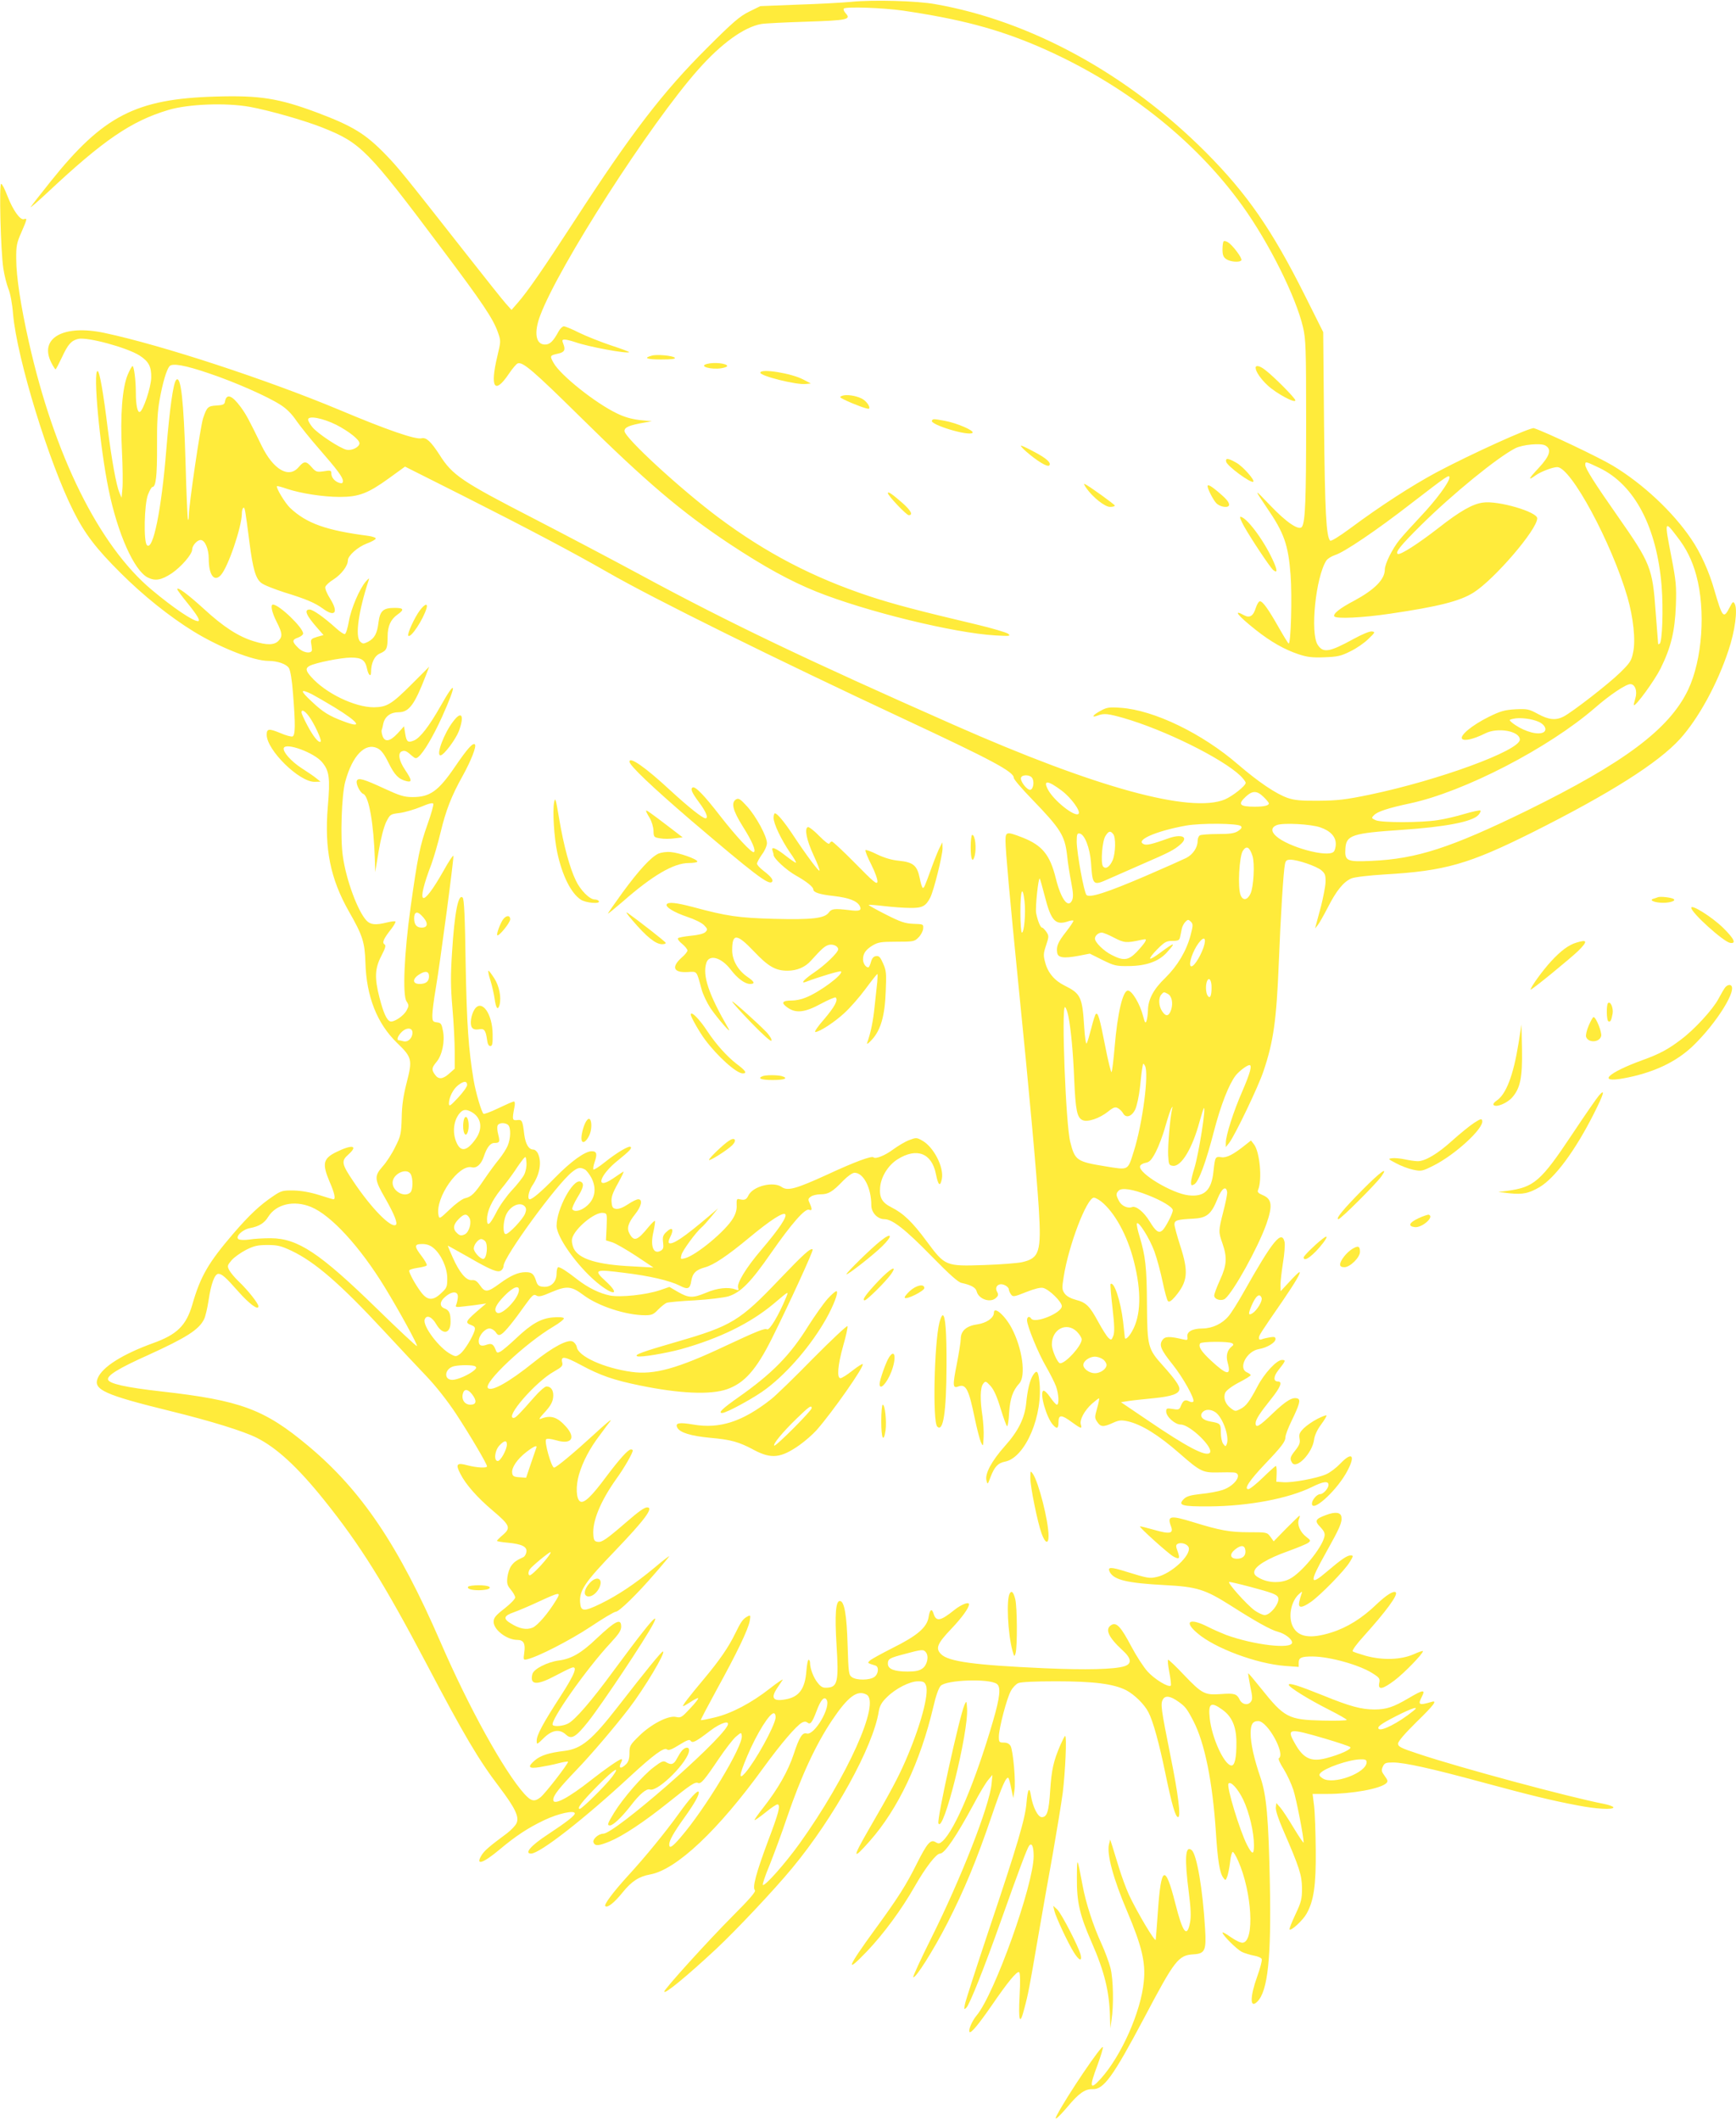 <?xml version="1.0" standalone="no"?>
<!DOCTYPE svg PUBLIC "-//W3C//DTD SVG 20010904//EN"
 "http://www.w3.org/TR/2001/REC-SVG-20010904/DTD/svg10.dtd">
<svg version="1.0" xmlns="http://www.w3.org/2000/svg"
 width="1048pt" height="1280pt" viewBox="0 0 1048 1280"
 preserveAspectRatio="xMidYMid meet">
<g transform="translate(0,1280) scale(0.1,-0.1)"
fill="#ffeb3b" stroke="none">
<path d="M5140 12789 c-52 -5 -197 -13 -322 -17 l-228 -9 -67 -33 c-57 -28
-98 -63 -254 -219 -268 -267 -456 -512 -801 -1044 -195 -300 -282 -425 -340
-492 l-40 -46 -34 38 c-19 21 -127 157 -241 302 -381 485 -406 516 -487 600
-120 123 -196 170 -411 251 -233 87 -346 105 -615 97 -480 -14 -677 -116 -994
-512 -62 -77 -116 -147 -121 -155 -5 -8 42 32 104 90 335 314 503 429 727 496
120 36 346 45 492 19 115 -21 327 -81 438 -125 233 -93 271 -131 723 -734 242
-322 309 -421 337 -503 18 -51 18 -53 -4 -145 -45 -188 -16 -232 69 -106 22
33 47 62 54 64 30 12 94 -43 380 -325 396 -391 611 -573 900 -765 209 -138
366 -224 522 -287 299 -120 833 -251 1083 -265 86 -5 93 -4 76 10 -10 8 -98
34 -195 57 -343 81 -498 122 -641 169 -341 113 -625 261 -913 476 -229 171
-567 482 -567 522 0 23 29 35 120 51 l45 8 -72 7 c-50 6 -94 18 -140 41 -129
62 -340 230 -381 304 -24 43 -23 45 26 56 39 8 47 22 33 58 -9 23 -8 27 8 27
10 0 38 -7 62 -15 78 -28 316 -72 327 -61 2 2 -48 21 -110 41 -62 21 -148 55
-191 76 -43 22 -85 39 -93 39 -8 0 -23 -14 -32 -31 -33 -61 -53 -79 -82 -79
-56 0 -68 72 -29 175 112 299 663 1157 954 1485 140 158 276 256 380 275 22 4
145 10 273 14 247 8 272 13 237 51 -10 11 -15 23 -11 28 13 13 237 5 356 -12
346 -51 569 -110 815 -215 511 -220 945 -559 1237 -966 160 -223 322 -549 364
-730 17 -72 19 -128 19 -570 0 -470 -5 -603 -25 -635 -17 -26 -94 26 -192 129
-99 104 -100 104 -21 -13 105 -153 130 -224 144 -406 10 -132 2 -423 -12 -415
-4 3 -31 47 -60 98 -63 111 -96 157 -113 157 -7 0 -18 -18 -25 -40 -15 -49
-37 -63 -71 -44 -71 39 -37 -3 70 -88 91 -72 173 -119 260 -148 52 -17 83 -21
155 -18 78 3 100 7 157 36 36 17 85 51 109 75 41 39 42 42 21 45 -13 2 -59
-17 -110 -45 -146 -80 -184 -87 -217 -36 -47 71 -12 410 52 509 7 11 31 26 52
33 54 16 251 149 462 313 218 168 229 175 229 155 0 -27 -81 -137 -174 -235
-50 -53 -108 -117 -128 -142 -42 -52 -88 -144 -88 -178 0 -60 -62 -122 -186
-189 -86 -45 -128 -79 -119 -94 11 -16 167 -9 336 16 293 43 423 76 505 128
125 79 384 380 384 448 0 39 -236 108 -327 95 -63 -8 -140 -52 -270 -154 -121
-94 -231 -165 -245 -156 -16 10 17 51 141 174 190 188 461 409 569 464 43 22
152 32 180 17 41 -22 29 -63 -39 -136 -63 -67 -68 -80 -19 -45 32 23 103 50
131 50 82 0 328 -456 424 -786 35 -122 50 -259 34 -332 -10 -51 -19 -64 -78
-122 -69 -68 -287 -237 -342 -266 -47 -24 -89 -20 -155 16 -55 30 -64 31 -136
28 -66 -4 -90 -11 -161 -46 -101 -50 -178 -114 -160 -133 14 -14 70 -1 138 33
75 39 210 15 210 -37 0 -66 -489 -245 -904 -332 -149 -31 -196 -36 -311 -37
-107 -1 -146 3 -187 17 -71 25 -177 97 -298 201 -217 188 -508 329 -709 343
-70 5 -84 3 -122 -18 -48 -26 -59 -44 -18 -29 38 15 63 12 158 -15 248 -72
592 -242 704 -348 17 -17 32 -36 32 -43 0 -18 -79 -80 -125 -100 -207 -86
-777 70 -1635 449 -885 391 -1355 615 -1898 909 -174 94 -461 245 -637 336
-439 226 -494 263 -572 387 -52 80 -80 106 -108 99 -36 -9 -208 50 -495 171
-440 184 -1075 392 -1419 465 -248 53 -397 -31 -321 -180 11 -22 23 -40 25
-40 3 0 20 33 39 73 36 78 56 101 98 111 55 13 294 -52 370 -100 56 -36 72
-67 71 -134 -2 -61 -49 -200 -69 -207 -14 -5 -24 43 -24 116 0 74 -11 161 -20
161 -4 0 -17 -24 -29 -52 -33 -79 -46 -246 -35 -458 5 -96 6 -200 3 -230 l-5
-55 -13 30 c-19 45 -47 199 -71 390 -26 213 -49 345 -61 345 -29 0 14 -462 67
-717 54 -264 153 -486 235 -529 46 -23 82 -17 146 25 57 39 123 115 123 143 0
24 30 58 51 58 26 0 49 -54 49 -112 0 -99 33 -144 73 -100 44 48 127 292 127
373 0 15 4 30 9 33 9 6 11 -8 37 -209 20 -157 37 -218 71 -244 14 -12 77 -37
139 -57 134 -41 186 -64 233 -98 73 -54 96 -24 45 58 -21 33 -33 63 -30 73 3
10 26 31 51 46 46 30 85 81 85 114 0 28 59 81 115 102 27 10 51 23 53 29 2 6
-18 13 -45 17 -254 33 -372 75 -471 168 -31 29 -88 124 -80 132 2 2 29 -5 60
-16 84 -28 220 -49 319 -49 115 0 170 21 296 112 l98 71 350 -176 c394 -199
664 -342 870 -460 281 -162 1014 -524 1795 -889 531 -248 660 -317 660 -354 0
-9 49 -66 108 -127 176 -182 200 -221 214 -342 4 -44 16 -117 25 -163 12 -63
13 -88 5 -107 -24 -52 -67 7 -98 131 -35 143 -82 201 -202 248 -96 37 -102 36
-102 -21 0 -57 25 -336 79 -878 64 -632 109 -1134 122 -1340 16 -263 4 -301
-102 -325 -30 -6 -131 -14 -226 -17 -235 -8 -237 -7 -348 142 -87 118 -141
170 -215 207 -55 28 -72 58 -67 119 5 64 48 134 105 170 116 73 207 38 232
-89 14 -70 26 -79 36 -28 13 71 -51 194 -120 231 -32 18 -36 18 -78 2 -24 -9
-67 -35 -96 -56 -48 -36 -106 -60 -119 -48 -10 11 -113 -27 -279 -104 -190
-87 -239 -100 -275 -75 -51 36 -174 5 -201 -51 -13 -27 -23 -30 -58 -22 -12 3
-14 -5 -13 -35 2 -27 -5 -53 -22 -81 -44 -76 -223 -224 -290 -241 -27 -7 -28
-6 -21 21 7 27 88 137 121 165 9 7 35 36 58 64 l42 51 -53 -45 c-153 -130
-223 -177 -244 -164 -4 3 -1 18 7 34 27 52 13 68 -26 29 -17 -17 -20 -29 -16
-60 4 -32 1 -41 -15 -50 -44 -24 -64 29 -43 116 7 33 11 62 9 64 -3 3 -19 -13
-37 -34 -69 -85 -89 -92 -116 -44 -19 33 -10 65 34 120 38 48 46 89 18 89 -10
0 -38 -14 -63 -31 -27 -18 -54 -29 -70 -27 -21 3 -25 9 -28 41 -3 29 6 55 39
114 23 42 38 73 32 70 -5 -3 -34 -22 -63 -42 -110 -74 -83 20 32 111 68 55 84
72 75 80 -9 10 -84 -35 -153 -90 -38 -31 -71 -51 -72 -46 -2 6 1 25 7 42 18
52 14 68 -17 68 -40 0 -125 -61 -221 -159 -83 -85 -137 -131 -153 -131 -16 0
-7 48 15 82 45 66 59 141 35 193 -6 14 -19 25 -28 25 -28 0 -47 32 -55 90 -10
85 -13 92 -43 88 -29 -3 -31 2 -17 75 5 24 4 37 -3 37 -6 0 -47 -18 -93 -40
-45 -22 -86 -37 -90 -34 -11 7 -46 124 -59 199 -32 190 -42 339 -49 707 -4
282 -9 390 -18 399 -26 26 -49 -89 -64 -329 -9 -138 -9 -207 2 -335 8 -89 14
-209 14 -265 l0 -104 -33 -29 c-39 -35 -65 -37 -86 -7 -22 30 -20 42 9 77 34
40 52 124 39 188 -8 42 -12 48 -36 51 -25 3 -28 7 -28 44 0 22 9 93 20 157 27
158 111 792 107 804 -2 6 -29 -35 -60 -91 -133 -235 -170 -213 -72 43 14 39
39 124 55 191 32 133 65 218 133 340 50 90 85 179 74 190 -12 12 -46 -26 -119
-133 -102 -150 -153 -186 -260 -185 -48 0 -76 9 -165 50 -127 59 -161 69 -169
48 -7 -18 20 -72 39 -79 34 -13 63 -180 70 -397 l2 -75 21 127 c13 77 31 145
45 175 24 47 25 48 82 55 31 4 89 21 128 37 49 21 72 26 75 18 2 -7 -13 -62
-35 -123 -46 -129 -60 -199 -102 -499 -39 -279 -50 -532 -25 -570 15 -23 15
-28 1 -54 -17 -34 -79 -75 -100 -67 -21 8 -41 53 -64 143 -31 119 -28 177 11
252 25 48 29 64 19 70 -16 10 -5 35 42 94 16 21 27 41 24 44 -4 3 -26 0 -51
-6 -68 -17 -100 -14 -124 12 -52 56 -122 243 -142 386 -17 110 -8 375 15 455
43 156 120 234 193 199 23 -11 41 -34 68 -89 36 -73 60 -98 108 -110 35 -8 33
6 -9 69 -37 55 -45 101 -19 111 18 7 29 2 61 -27 20 -17 25 -18 39 -6 31 25
90 125 143 242 91 203 86 234 -10 63 -68 -120 -123 -191 -159 -206 -38 -16
-46 -9 -54 42 l-7 43 -39 -43 c-45 -48 -76 -54 -90 -17 -5 14 -8 30 -6 37 3 7
7 25 10 40 10 43 44 68 91 68 64 0 97 44 165 220 l21 55 -104 -104 c-123 -123
-151 -140 -230 -141 -116 0 -292 85 -379 184 -33 37 -35 52 -9 66 36 19 191
50 250 50 65 0 86 -15 97 -68 8 -39 24 -52 24 -20 0 56 21 99 54 113 40 17 46
30 46 101 0 64 18 104 60 134 42 30 38 40 -18 40 -69 0 -88 -18 -97 -87 -8
-68 -24 -97 -64 -118 -27 -13 -31 -13 -47 2 -31 31 -10 182 51 368 6 17 3 16
-16 -5 -38 -43 -90 -165 -103 -241 -7 -40 -17 -74 -24 -77 -6 -2 -30 14 -54
36 -71 64 -138 112 -159 112 -36 0 -20 -36 49 -114 l35 -40 -39 -11 c-33 -10
-39 -15 -36 -36 2 -13 5 -31 5 -39 4 -29 -51 -24 -83 9 -38 37 -38 49 0 62 16
6 30 17 30 24 0 36 -145 175 -182 175 -17 0 -7 -47 22 -104 35 -69 37 -89 10
-116 -25 -25 -70 -26 -149 -1 -92 28 -184 88 -298 193 -99 90 -163 138 -163
121 0 -5 29 -44 65 -88 57 -71 77 -105 60 -105 -30 0 -149 80 -279 189 -318
266 -588 811 -742 1497 -49 218 -76 395 -76 499 -1 80 3 99 31 162 35 81 37
87 16 80 -22 -9 -66 52 -99 137 -16 42 -33 76 -39 76 -13 0 -3 -403 13 -510 6
-41 20 -96 30 -122 12 -27 24 -91 29 -156 24 -268 216 -894 365 -1189 68 -136
137 -226 285 -373 135 -135 296 -264 441 -353 158 -97 361 -177 450 -177 55 0
109 -19 124 -43 9 -14 19 -74 25 -156 15 -186 14 -250 -3 -257 -7 -3 -41 6
-75 21 -68 28 -81 26 -81 -11 0 -92 196 -285 289 -284 l36 1 -25 20 c-14 12
-54 39 -90 62 -63 41 -114 99 -107 121 13 35 184 -28 231 -85 44 -52 50 -96
35 -268 -21 -256 15 -435 127 -633 83 -145 96 -185 100 -310 6 -204 70 -367
191 -484 91 -88 94 -101 57 -244 -19 -75 -28 -134 -29 -208 -3 -96 -5 -109
-39 -176 -19 -40 -54 -94 -77 -119 -51 -58 -49 -78 17 -192 54 -95 77 -152 63
-160 -30 -19 -148 102 -254 260 -73 108 -77 126 -31 166 61 55 21 61 -76 13
-78 -39 -84 -70 -38 -179 30 -68 37 -105 23 -105 -5 0 -44 12 -88 26 -51 16
-106 26 -152 27 -66 1 -75 -1 -125 -35 -80 -54 -142 -112 -241 -227 -149 -174
-197 -256 -246 -427 -37 -126 -92 -181 -238 -233 -184 -67 -305 -143 -333
-211 -29 -69 41 -101 440 -199 237 -58 441 -121 520 -161 121 -61 247 -177
406 -375 219 -273 362 -502 619 -990 225 -428 314 -579 439 -743 96 -127 122
-181 104 -219 -7 -15 -33 -42 -58 -61 -108 -80 -138 -106 -154 -134 -37 -62
10 -47 107 34 100 84 174 133 273 180 84 40 184 62 184 40 0 -13 -50 -52 -162
-126 -103 -67 -145 -116 -102 -116 53 0 323 211 600 468 140 129 203 175 220
161 10 -8 28 -2 74 27 47 29 63 35 69 25 11 -17 33 -5 119 61 66 50 123 66
103 29 -59 -109 -681 -651 -749 -651 -29 0 -67 -34 -59 -53 9 -23 31 -21 97 6
80 33 207 117 353 234 140 112 162 127 182 119 17 -6 38 18 124 146 40 59 87
120 104 134 32 27 32 27 35 5 9 -60 -220 -441 -371 -615 -49 -57 -67 -68 -67
-41 0 24 27 72 90 160 63 88 93 141 88 157 -5 15 -53 -37 -121 -132 -79 -110
-202 -261 -307 -375 -89 -98 -145 -173 -136 -182 13 -13 56 22 105 83 54 67
99 96 166 108 159 29 412 268 685 646 105 144 197 252 232 271 13 7 23 7 32 0
18 -15 29 0 56 71 24 65 46 90 60 67 28 -44 -74 -218 -120 -204 -26 8 -45 -22
-79 -126 -34 -102 -94 -208 -185 -324 -30 -38 -53 -71 -51 -73 2 -2 32 19 67
47 34 28 67 50 73 48 18 -6 5 -54 -60 -225 -70 -188 -94 -277 -78 -293 8 -8
-32 -54 -134 -156 -148 -149 -413 -441 -413 -456 0 -20 138 94 312 256 121
113 351 357 460 489 253 305 490 734 523 947 6 33 17 54 49 85 52 52 138 96
188 96 32 0 40 -4 48 -25 20 -52 -35 -252 -126 -460 -44 -100 -88 -183 -222
-414 -98 -170 -96 -184 8 -66 172 194 306 479 384 809 15 67 33 117 45 129 36
36 293 45 339 11 25 -18 19 -79 -23 -223 -105 -361 -230 -658 -305 -726 -18
-16 -24 -17 -42 -6 -30 19 -51 -6 -113 -129 -64 -129 -112 -205 -255 -401
-166 -228 -182 -271 -46 -129 101 106 209 253 287 390 66 116 131 200 154 200
28 0 98 104 204 300 33 63 73 129 87 145 l25 30 -5 -54 c-13 -134 -184 -570
-363 -929 -64 -128 -113 -235 -110 -238 12 -12 121 160 206 326 103 202 176
378 267 645 63 185 89 243 102 231 3 -4 11 -32 17 -64 l12 -57 7 45 c9 54 -8
240 -23 269 -8 14 -21 21 -41 21 -28 0 -30 3 -30 36 0 50 48 232 72 275 11 21
31 42 45 48 15 7 100 11 227 11 228 0 348 -15 425 -54 49 -26 110 -85 134
-133 28 -53 65 -189 101 -363 40 -194 62 -270 78 -270 18 0 1 139 -47 375 -56
281 -60 308 -45 335 14 26 45 22 94 -13 41 -29 51 -41 91 -118 68 -132 115
-366 135 -667 11 -175 23 -249 45 -278 13 -18 14 -18 24 8 5 14 13 54 17 87 3
34 11 61 16 61 5 0 20 -25 33 -55 83 -187 100 -483 28 -493 -12 -2 -42 12 -72
33 -28 20 -51 33 -51 28 0 -15 85 -100 116 -116 18 -9 51 -19 74 -23 23 -4 44
-13 47 -21 3 -8 -9 -54 -27 -104 -45 -125 -45 -198 0 -153 64 63 85 265 76
714 -8 396 -20 532 -57 640 -39 114 -59 205 -59 266 0 54 12 74 46 74 56 0
166 -199 124 -225 -5 -3 8 -32 29 -64 20 -32 47 -90 59 -127 19 -59 62 -283
62 -317 0 -7 -26 32 -59 86 -32 54 -69 110 -82 125 l-24 27 -3 -27 c-2 -17 16
-71 44 -135 100 -230 113 -273 114 -352 0 -65 -4 -83 -40 -159 -22 -47 -38
-87 -35 -90 10 -10 80 55 102 94 44 77 58 171 56 384 -1 107 -5 228 -10 268
l-9 72 87 0 c150 0 322 31 358 65 11 11 9 18 -10 44 -19 26 -21 34 -11 56 10
22 18 25 62 25 68 0 235 -37 540 -120 285 -77 414 -109 573 -139 113 -22 217
-28 217 -12 0 5 -26 15 -57 21 -204 39 -873 219 -1120 302 -106 35 -123 43
-123 62 0 13 39 59 110 129 107 104 129 134 93 123 -79 -23 -85 -19 -58 34 21
42 5 39 -80 -11 -93 -55 -136 -69 -207 -69 -79 0 -147 18 -309 84 -152 61
-209 79 -209 65 0 -14 121 -89 242 -150 59 -30 107 -57 108 -62 0 -4 -66 -6
-147 -4 -205 5 -229 17 -371 195 -41 51 -75 92 -77 90 -1 -2 5 -37 13 -80 14
-64 14 -79 2 -93 -18 -22 -52 -15 -66 14 -18 36 -32 40 -114 34 -97 -7 -113 1
-223 116 -47 50 -90 91 -95 91 -4 0 -1 -34 7 -75 8 -41 12 -77 9 -81 -14 -13
-99 39 -141 86 -24 27 -67 93 -96 148 -63 119 -89 149 -120 133 -43 -24 -22
-73 66 -154 54 -49 57 -81 11 -96 -60 -19 -230 -23 -485 -12 -422 19 -577 40
-622 85 -35 35 -23 64 63 154 63 66 106 126 106 147 0 17 -45 0 -87 -33 -87
-70 -112 -74 -128 -21 -10 31 -22 22 -29 -23 -10 -63 -69 -113 -218 -187 -67
-34 -129 -68 -137 -76 -15 -15 -17 -14 34 -30 23 -7 18 -52 -7 -69 -28 -20
-107 -21 -135 -1 -19 13 -21 26 -26 192 -5 184 -20 268 -47 268 -25 0 -31 -82
-20 -265 14 -217 6 -253 -51 -258 -30 -3 -41 2 -62 28 -25 30 -47 86 -47 123
0 9 -4 17 -9 17 -4 0 -10 -30 -13 -68 -8 -107 -44 -157 -126 -171 -76 -14 -91
8 -49 70 13 19 27 40 32 48 5 8 -30 -15 -77 -52 -112 -88 -234 -152 -333 -175
-44 -11 -82 -18 -84 -16 -2 2 42 85 97 186 120 218 188 359 198 412 6 36 5 37
-13 28 -28 -15 -40 -32 -74 -102 -40 -83 -96 -164 -188 -274 -94 -112 -135
-166 -127 -166 4 0 24 12 46 26 22 15 43 25 45 22 3 -2 -19 -31 -49 -62 -50
-54 -56 -58 -86 -51 -45 10 -149 -43 -222 -115 -54 -53 -58 -59 -58 -103 0
-34 -6 -53 -20 -67 -32 -32 -49 -26 -30 11 6 11 7 19 1 19 -12 0 -100 -61
-181 -125 -138 -109 -230 -158 -230 -120 0 26 35 70 140 180 86 89 231 259
316 370 94 122 227 345 206 345 -9 0 -96 -107 -271 -332 -157 -202 -220 -255
-323 -268 -93 -11 -143 -27 -178 -56 -48 -41 -40 -53 28 -42 31 5 82 15 112
23 30 8 56 12 59 10 6 -7 -137 -192 -166 -215 -37 -29 -56 -25 -98 21 -121
135 -333 517 -505 914 -254 586 -478 918 -799 1186 -265 222 -409 275 -887
329 -214 24 -317 47 -322 72 -5 25 65 68 241 147 233 106 308 154 339 217 8
16 20 67 27 113 15 102 37 161 60 161 21 -1 43 -20 118 -105 66 -75 123 -118
123 -91 0 17 -63 97 -120 151 -23 22 -48 52 -56 67 -13 25 -12 29 15 61 16 18
56 46 87 62 48 24 70 29 129 29 60 0 81 -5 145 -35 141 -67 295 -200 558 -484
92 -99 208 -223 258 -275 56 -59 124 -145 177 -225 86 -131 187 -303 187 -317
0 -12 -60 -9 -118 6 -65 18 -73 7 -43 -51 32 -64 103 -144 194 -221 105 -89
113 -105 63 -148 -20 -17 -36 -33 -36 -36 0 -3 29 -8 63 -11 87 -8 119 -24
115 -55 -2 -14 -10 -28 -18 -32 -43 -20 -56 -29 -73 -52 -11 -14 -21 -46 -24
-70 -4 -37 -1 -49 21 -75 14 -17 26 -38 26 -47 0 -9 -29 -39 -65 -67 -54 -42
-65 -56 -65 -80 0 -48 80 -109 143 -109 38 0 50 -23 42 -76 -6 -45 -6 -46 17
-41 64 14 258 114 381 195 76 51 145 92 154 92 20 0 128 105 234 228 49 56 89
105 89 107 0 3 -41 -28 -90 -70 -117 -97 -221 -166 -323 -216 -103 -50 -121
-49 -125 8 -5 72 29 122 214 314 177 185 232 259 191 259 -17 0 -51 -24 -127
-90 -118 -102 -147 -122 -171 -118 -20 2 -25 10 -27 42 -7 82 43 203 138 337
48 66 100 157 100 173 0 3 -5 6 -11 6 -17 0 -69 -58 -148 -163 -91 -123 -136
-165 -159 -151 -24 15 -27 92 -7 161 23 79 65 159 126 239 28 38 56 76 63 84
15 21 -26 -13 -105 -86 -111 -102 -221 -194 -234 -194 -16 0 -61 158 -48 171
6 6 28 3 61 -6 90 -27 120 12 61 80 -54 61 -93 74 -154 50 -14 -6 -9 4 16 31
45 48 59 74 59 111 0 33 -16 53 -41 53 -10 0 -44 -30 -76 -67 -86 -98 -110
-123 -122 -123 -57 0 132 218 243 280 48 27 55 35 50 55 -10 41 15 37 112 -15
118 -64 200 -92 357 -124 243 -50 426 -57 525 -23 106 37 177 117 272 307 107
215 252 531 246 537 -11 12 -56 -29 -202 -182 -237 -249 -288 -280 -617 -375
-211 -61 -263 -80 -239 -88 22 -7 170 18 263 43 232 65 418 156 559 274 96 81
92 79 74 35 -44 -106 -99 -198 -114 -189 -13 8 -64 -13 -250 -100 -292 -138
-432 -176 -567 -157 -167 23 -323 94 -331 150 -2 12 -13 27 -24 33 -29 16
-122 -33 -236 -125 -148 -119 -253 -178 -276 -156 -31 30 225 271 394 371 39
23 67 46 64 51 -4 6 -30 8 -65 5 -74 -6 -131 -39 -224 -127 -39 -37 -81 -72
-93 -79 -20 -10 -23 -9 -31 13 -13 32 -24 38 -53 28 -32 -12 -48 -5 -48 22 0
33 37 76 65 76 12 0 29 -10 38 -23 12 -18 19 -20 34 -11 21 12 76 80 145 178
42 58 50 65 66 55 14 -9 33 -5 92 21 92 39 120 36 192 -18 89 -67 257 -122
373 -122 39 0 51 5 78 34 18 18 41 37 52 41 11 4 88 11 170 15 84 5 173 16
202 24 75 24 134 83 258 262 124 178 205 270 229 261 19 -8 20 3 4 39 -11 23
-10 28 7 40 10 8 37 14 59 14 47 0 72 15 137 83 28 28 55 47 68 47 54 0 101
-92 101 -196 0 -44 37 -84 79 -84 48 0 127 -62 286 -225 107 -109 159 -156
180 -160 59 -13 85 -28 91 -51 12 -48 85 -72 118 -38 13 12 14 20 5 36 -17 31
11 56 46 40 14 -6 25 -18 25 -25 0 -7 6 -21 13 -31 12 -16 17 -16 92 14 50 20
87 29 102 25 37 -9 113 -84 113 -110 0 -42 -164 -108 -185 -75 -11 17 -25 11
-25 -10 0 -34 68 -200 115 -280 24 -42 51 -95 60 -119 17 -49 20 -111 5 -111
-5 0 -23 20 -40 45 -17 25 -36 43 -42 39 -23 -14 19 -162 59 -206 24 -27 33
-22 33 17 0 46 18 46 80 0 55 -40 64 -43 55 -15 -9 28 21 84 67 126 22 19 41
34 43 32 2 -2 -3 -29 -12 -60 -15 -53 -15 -59 1 -82 20 -31 37 -32 94 -6 37
17 51 18 89 10 84 -19 186 -82 316 -196 122 -107 139 -115 227 -113 41 1 85 1
96 0 61 -3 13 -80 -66 -106 -27 -9 -86 -20 -131 -24 -62 -7 -86 -14 -102 -30
-39 -39 -13 -46 156 -45 236 2 474 47 617 117 68 34 100 38 100 13 0 -21 -31
-56 -50 -56 -20 0 -50 -35 -50 -57 0 -55 136 65 203 178 63 108 45 144 -32 63
-24 -25 -62 -54 -85 -64 -54 -24 -204 -52 -258 -48 l-43 3 2 48 c1 26 -1 47
-5 47 -3 0 -38 -31 -78 -70 -39 -38 -79 -70 -88 -70 -28 0 7 53 98 149 103
108 126 138 126 165 0 12 16 55 36 96 49 101 57 130 38 137 -30 11 -68 -11
-148 -87 -84 -81 -106 -94 -106 -62 0 22 25 61 94 147 56 70 70 105 41 105
-29 0 -28 30 2 68 45 57 47 62 22 62 -32 0 -107 -81 -148 -160 -48 -91 -68
-118 -103 -136 -29 -15 -32 -15 -57 4 -34 25 -48 64 -34 95 7 14 40 39 82 61
39 20 71 40 71 44 0 4 -10 12 -22 17 -56 25 -2 129 73 141 48 8 99 39 99 60 0
13 -7 15 -32 11 -18 -3 -41 -8 -50 -12 -12 -5 -18 -2 -18 8 0 15 6 25 142 222
77 113 114 175 102 175 -4 0 -31 -26 -60 -58 l-53 -57 -1 38 c0 20 7 81 15
133 9 53 13 110 10 125 -17 77 -71 11 -245 -298 -34 -61 -76 -128 -93 -148
-38 -46 -97 -74 -157 -75 -61 0 -96 -19 -92 -49 3 -21 1 -23 -25 -17 -84 20
-110 19 -126 -4 -21 -31 -9 -59 64 -150 61 -77 133 -205 123 -221 -3 -5 -14
-5 -25 1 -24 13 -37 6 -50 -27 -9 -23 -13 -25 -49 -19 -36 6 -40 4 -40 -15 0
-31 53 -79 88 -79 56 0 203 -143 175 -171 -24 -24 -137 35 -372 195 l-164 111
44 7 c24 4 93 11 153 17 111 11 156 27 156 57 0 20 -30 62 -98 138 -93 103
-96 116 -98 371 -1 224 -9 293 -45 412 -11 35 -18 70 -16 76 7 22 77 -88 106
-168 16 -44 38 -127 50 -185 12 -57 26 -109 32 -115 7 -7 20 1 41 25 78 92 85
149 33 309 -19 59 -35 118 -35 129 0 25 15 30 113 35 82 4 109 26 147 120 25
63 52 82 58 41 2 -11 -9 -64 -23 -118 -30 -118 -30 -122 -5 -193 29 -84 26
-131 -15 -220 -19 -42 -35 -84 -35 -94 0 -24 44 -36 66 -19 51 43 197 306 248
448 40 113 35 154 -21 177 -28 12 -34 19 -28 32 26 62 10 232 -26 276 l-17 22
-29 -23 c-77 -62 -118 -83 -150 -78 -37 5 -38 3 -48 -90 -12 -110 -55 -151
-150 -140 -99 11 -301 132 -293 175 2 9 17 18 33 21 24 4 36 16 62 65 17 33
44 103 58 155 15 52 31 102 37 110 7 12 8 11 4 -5 -12 -47 -27 -225 -24 -280
3 -56 5 -60 29 -63 50 -6 117 105 160 265 12 43 24 80 26 83 16 16 -30 -275
-57 -363 -11 -34 -20 -72 -20 -85 0 -19 3 -21 19 -12 27 14 71 133 120 323 41
157 90 282 131 335 21 26 68 62 83 62 17 0 4 -48 -43 -157 -54 -123 -100 -268
-100 -312 l0 -26 20 25 c35 45 178 343 208 435 60 178 78 306 92 655 11 283
28 550 37 593 4 22 11 27 33 27 44 0 157 -39 187 -64 23 -20 26 -30 25 -72 -1
-27 -14 -92 -27 -144 -14 -52 -28 -104 -31 -115 l-5 -20 16 20 c9 11 36 59 61
107 51 101 95 155 142 175 19 8 103 18 200 24 366 21 508 62 893 254 470 236
759 419 891 564 111 123 225 330 293 536 39 116 56 246 37 280 -9 16 -12 14
-31 -23 -36 -70 -43 -61 -91 103 -32 114 -84 229 -141 312 -111 164 -292 333
-473 442 -83 50 -409 205 -476 226 -21 7 -382 -157 -587 -266 -149 -80 -341
-204 -521 -338 -69 -51 -117 -80 -122 -75 -24 24 -32 178 -37 704 l-5 555
-110 220 c-199 398 -349 614 -596 863 -472 474 -1059 796 -1637 897 -109 20
-374 27 -505 14z m-3875 -2244 c154 -52 347 -137 427 -188 38 -24 70 -56 98
-98 24 -34 84 -109 134 -166 114 -131 145 -173 146 -196 0 -14 -5 -17 -22 -12
-28 9 -48 33 -48 58 0 17 -5 19 -45 12 -42 -6 -48 -4 -73 24 -33 39 -47 39
-79 1 -59 -70 -153 -16 -224 130 -76 156 -93 188 -126 233 -53 72 -86 83 -95
32 -2 -16 -12 -21 -50 -23 -53 -3 -59 -9 -82 -77 -16 -49 -86 -524 -86 -587 0
-17 -2 -29 -5 -26 -3 2 -10 160 -15 349 -11 371 -28 524 -56 496 -18 -17 -40
-176 -60 -421 -29 -363 -80 -614 -117 -577 -21 21 -16 247 6 304 10 26 22 47
27 47 21 0 29 67 28 245 -1 143 3 213 16 284 18 100 41 178 59 200 17 20 93 7
242 -44z m764 -309 c76 -39 141 -90 141 -112 0 -23 -46 -46 -78 -39 -39 8
-174 97 -206 136 -14 17 -26 38 -26 46 0 26 88 9 169 -31z m7627 -261 c212
-102 346 -357 375 -713 11 -140 4 -338 -12 -348 -5 -3 -9 -4 -9 -2 0 2 -7 89
-15 193 -19 267 -30 294 -230 580 -138 197 -195 287 -195 309 0 22 2 21 86
-19z m467 -413 c58 -74 92 -144 117 -234 58 -213 37 -510 -49 -692 -114 -238
-384 -440 -976 -731 -457 -223 -662 -290 -935 -302 -150 -7 -163 -1 -158 75 5
80 40 92 338 112 266 18 428 49 465 90 10 11 15 23 12 27 -4 3 -46 -6 -94 -20
-49 -15 -122 -32 -163 -38 -101 -16 -337 -16 -374 -1 -27 12 -28 14 -12 30 19
22 86 44 218 72 327 70 837 334 1118 578 87 76 185 142 212 142 29 0 44 -43
30 -87 -6 -20 -10 -38 -9 -40 10 -10 125 148 162 222 63 128 86 224 92 380 4
116 1 147 -26 288 -44 225 -43 228 32 129z m-8240 -953 c23 -12 85 -48 138
-80 148 -91 172 -129 54 -84 -87 32 -127 57 -192 119 -73 67 -73 81 0 45z
m-19 -132 c31 -40 80 -146 72 -154 -11 -11 -44 29 -80 97 -20 37 -36 73 -36
79 0 21 19 11 44 -22z m7426 -35 c44 -21 53 -58 17 -67 -43 -11 -126 19 -181
64 -17 15 -17 16 10 22 40 9 113 0 154 -19z m-3061 -336 c17 -20 10 -70 -9
-74 -20 -3 -64 54 -56 74 7 18 50 18 65 0z m179 -78 c58 -43 118 -126 103
-141 -22 -22 -151 81 -185 147 -30 58 -1 56 82 -6z m1220 -39 c18 -17 32 -35
32 -39 0 -13 -29 -20 -85 -20 -92 0 -105 14 -54 61 40 37 67 37 107 -2z m-137
-176 c8 -8 4 -16 -17 -30 -22 -14 -48 -18 -124 -18 -52 0 -101 -4 -107 -8 -7
-5 -13 -19 -13 -33 0 -40 -28 -82 -68 -103 -20 -10 -132 -60 -248 -110 -231
-99 -336 -133 -355 -114 -15 15 -58 251 -59 321 0 46 3 53 18 50 30 -5 61 -86
68 -173 10 -143 11 -144 111 -99 32 14 125 55 207 91 155 67 186 83 224 117
50 45 4 64 -80 33 -86 -31 -124 -41 -141 -34 -60 23 70 80 253 113 91 16 314
14 331 -3z m480 -8 c61 -21 93 -56 93 -100 0 -19 -6 -41 -13 -47 -36 -37 -277
29 -348 95 -31 28 -29 53 5 66 38 15 207 6 263 -14z m-1251 -40 c17 -20 15
-114 -3 -158 -18 -41 -44 -58 -59 -36 -14 22 -4 154 16 183 19 30 29 32 46 11z
m841 -132 c15 -45 7 -188 -12 -228 -19 -40 -46 -44 -60 -8 -18 46 -8 233 14
267 22 33 40 24 58 -31z m-1255 -239 c39 -155 66 -183 145 -155 16 5 29 6 29
2 0 -5 -20 -35 -45 -67 -48 -61 -59 -87 -53 -125 4 -31 39 -36 130 -19 l67 13
76 -38 c71 -35 83 -38 159 -37 106 1 181 28 230 82 59 65 48 64 -42 -3 -29
-22 -55 -37 -59 -34 -3 4 16 29 44 57 44 44 55 50 91 50 35 0 42 4 46 23 3 12
7 34 10 49 3 15 13 34 22 43 15 15 18 15 33 1 14 -15 14 -22 -2 -83 -25 -94
-78 -183 -152 -256 -72 -69 -104 -130 -105 -197 -1 -25 -5 -54 -9 -64 -6 -16
-10 -10 -20 29 -19 74 -67 155 -92 155 -31 0 -63 -137 -80 -340 -7 -80 -15
-148 -19 -152 -3 -4 -21 68 -39 161 -32 164 -43 202 -56 189 -4 -3 -16 -41
-27 -85 -11 -43 -23 -84 -28 -92 -4 -8 -11 35 -15 100 -11 180 -21 201 -118
249 -61 30 -102 78 -118 142 -11 40 -10 54 6 101 17 52 18 57 2 81 -10 14 -21
26 -26 26 -10 0 -27 41 -36 88 -6 31 13 217 22 208 2 -2 15 -48 29 -102z
m-121 -35 c8 -69 -2 -189 -16 -189 -5 0 -9 56 -9 125 0 132 13 166 25 64z
m-3641 -85 c42 -41 43 -74 2 -74 -31 0 -46 18 -46 57 0 37 18 44 44 17z m4182
-135 c60 -31 73 -33 163 -13 31 6 33 6 23 -13 -6 -10 -29 -38 -51 -61 -49 -50
-79 -54 -150 -17 -48 24 -101 76 -101 99 0 17 21 36 41 36 9 0 43 -14 75 -31z
m539 -60 c-23 -64 -64 -124 -77 -111 -14 14 14 94 48 139 34 45 49 31 29 -28z
m-4675 -173 c0 -31 -19 -46 -57 -46 -44 0 -45 31 -1 58 36 23 58 19 58 -12z
m4724 -69 c0 -51 -10 -69 -24 -47 -11 17 -13 61 -4 85 12 31 29 8 28 -38z
m-264 -37 c24 -13 33 -55 20 -96 -14 -41 -32 -43 -55 -8 -20 31 -23 78 -5 99
15 18 16 18 40 5z m-601 -132 c16 -80 29 -216 36 -388 8 -183 17 -227 50 -242
31 -14 102 10 155 52 32 26 43 29 59 20 11 -6 25 -20 31 -31 17 -31 52 -20 73
23 10 21 23 81 29 135 5 54 12 109 15 123 4 23 5 23 15 6 25 -45 -14 -347 -67
-515 -38 -120 -29 -115 -172 -92 -173 28 -184 36 -212 147 -27 103 -54 814
-32 814 5 0 14 -24 20 -52z m-3959 -102 c0 -33 -27 -59 -54 -52 -12 3 -24 6
-28 6 -15 0 -8 24 14 47 30 32 68 31 68 -1z m330 -316 c0 -10 -25 -45 -55 -77
-47 -50 -54 -55 -55 -35 0 36 25 87 55 110 34 27 55 28 55 2z m23 -161 c63
-33 75 -102 27 -167 -52 -73 -90 -78 -115 -17 -26 60 -16 135 22 177 19 21 36
22 66 7z m225 -81 c17 -17 15 -81 -3 -124 -8 -20 -32 -57 -53 -83 -21 -25 -61
-80 -89 -121 -58 -86 -77 -105 -117 -114 -16 -4 -57 -34 -91 -67 -62 -59 -63
-59 -68 -34 -20 106 123 309 202 288 28 -7 57 19 72 66 18 54 39 81 63 81 32
0 35 6 24 50 -6 22 -8 46 -4 55 6 18 47 20 64 3z m96 -300 c-9 -18 -43 -61
-76 -96 -32 -35 -74 -94 -93 -133 -38 -74 -55 -87 -55 -40 0 50 29 112 83 180
30 36 69 89 87 116 18 28 40 58 49 69 15 17 16 16 19 -22 2 -24 -4 -54 -14
-74z m367 32 c10 -6 28 -29 40 -52 31 -62 22 -122 -25 -165 -35 -32 -78 -43
-91 -23 -3 6 10 36 29 68 39 62 45 89 20 99 -45 17 -144 -165 -144 -267 0 -68
123 -241 242 -341 101 -84 148 -79 54 7 -75 69 -66 73 113 50 151 -18 274 -47
334 -77 49 -26 63 -20 70 28 8 47 28 67 82 82 53 14 136 70 265 177 264 219
297 188 76 -71 -93 -109 -150 -203 -140 -230 6 -15 3 -16 -17 -9 -42 16 -112
8 -176 -20 -80 -33 -104 -33 -169 4 l-53 31 -58 -20 c-84 -28 -236 -44 -300
-32 -64 13 -132 46 -199 98 -61 48 -100 73 -114 73 -5 0 -10 -17 -10 -38 0
-51 -34 -85 -81 -80 -26 2 -34 9 -42 33 -14 45 -26 55 -64 55 -45 0 -90 -20
-157 -69 -72 -53 -88 -55 -118 -11 -19 27 -30 34 -50 32 -34 -3 -75 46 -116
139 -17 38 -30 69 -28 69 1 0 56 -31 122 -68 140 -81 181 -97 200 -81 8 6 14
18 14 27 0 53 322 495 414 567 34 27 48 30 77 15z m-1051 -29 c14 -27 13 -94
-2 -109 -34 -34 -108 5 -108 58 0 54 86 94 110 51z m4450 -126 c85 -33 150
-73 150 -91 0 -20 -45 -107 -63 -122 -22 -19 -40 -6 -77 55 -35 57 -82 95
-106 86 -26 -10 -64 7 -79 37 -19 36 -19 45 -1 63 19 18 85 8 176 -28z m-284
-37 c82 -65 159 -204 199 -362 47 -185 43 -329 -11 -423 -22 -39 -44 -56 -44
-35 0 4 -5 46 -10 93 -15 126 -55 247 -76 227 -2 -3 3 -67 12 -144 12 -105 13
-146 5 -168 -11 -27 -13 -28 -30 -12 -10 9 -37 52 -61 96 -52 96 -73 117 -135
133 -30 8 -55 21 -67 37 -17 24 -18 32 -7 100 29 190 140 480 183 480 7 0 26
-10 42 -22z m-4769 -34 c121 -49 297 -241 447 -487 89 -146 199 -347 193 -353
-3 -3 -113 100 -244 228 -343 334 -475 422 -638 423 -44 0 -102 -3 -130 -8
-29 -4 -56 -3 -65 2 -22 15 24 59 69 67 54 10 87 30 110 68 48 77 155 102 258
60z m1292 2 c8 -10 9 -21 1 -42 -13 -34 -98 -124 -117 -124 -18 0 -17 71 1
114 24 56 87 85 115 52z m493 -122 l-4 -82 39 -12 c21 -7 85 -44 143 -82 l105
-70 -125 7 c-214 10 -326 44 -357 109 -9 21 -13 44 -9 60 15 59 136 160 186
154 25 -3 25 -4 22 -84z m-829 55 c17 -27 -1 -89 -28 -101 -20 -9 -29 -8 -45
7 -28 25 -25 52 10 87 31 31 47 33 63 7z m95 -141 c20 -20 11 -108 -11 -108
-19 0 -57 43 -57 63 0 23 27 57 45 57 6 0 16 -5 23 -12z m-310 -43 c46 -39 82
-119 82 -183 0 -50 -3 -58 -36 -88 -51 -49 -85 -46 -125 9 -34 46 -69 111 -69
126 0 6 23 13 50 17 28 4 53 10 56 15 3 5 -11 30 -30 55 -47 61 -46 74 3 74
28 0 49 -8 69 -25z m514 -260 c-10 -54 -104 -147 -131 -130 -23 14 -9 48 43
101 55 57 95 70 88 29z m-368 -35 c-1 -14 -5 -34 -9 -44 -8 -18 -5 -19 51 -12
32 3 75 9 94 12 l35 5 -25 -21 c-103 -88 -106 -94 -64 -110 20 -8 24 -14 19
-33 -13 -42 -62 -121 -87 -140 -23 -17 -28 -18 -55 -3 -71 36 -174 173 -159
211 11 30 44 16 70 -30 39 -66 86 -58 86 16 0 51 -8 69 -36 80 -30 11 -31 39
-1 66 43 40 83 41 81 3z m4852 -5 c7 -18 -27 -75 -55 -93 -25 -15 -27 -5 -6
45 26 61 49 79 61 48z m-1115 -204 c16 -16 29 -37 29 -47 0 -38 -96 -144 -130
-144 -15 0 -50 78 -50 113 -1 93 89 139 151 78z m937 -70 c10 -6 10 -11 -4
-21 -26 -22 -34 -55 -23 -95 23 -82 -3 -79 -100 11 -59 55 -78 84 -66 104 7
12 174 13 193 1z m-780 -97 c12 -8 22 -24 22 -34 0 -24 -37 -50 -70 -50 -33 0
-70 26 -70 50 0 24 37 50 70 50 14 0 36 -7 48 -16z m-3790 -42 c10 -7 8 -12
-5 -24 -31 -27 -101 -58 -132 -58 -57 0 -46 72 13 83 38 8 111 7 124 -1z m-19
-168 c31 -40 28 -64 -9 -64 -34 0 -55 29 -46 66 8 31 29 30 55 -2z m4489 -110
c43 -30 85 -147 68 -191 -7 -17 -8 -17 -22 1 -8 11 -14 41 -14 67 0 54 -3 57
-61 67 -49 8 -70 32 -50 56 17 20 50 20 79 0z m-4278 -194 c0 -31 -38 -100
-55 -100 -25 0 -19 63 10 94 29 31 45 33 45 6z m177 -22 c-2 -7 -17 -50 -33
-96 l-28 -83 -40 3 c-34 2 -42 7 -44 26 -5 32 30 83 85 126 48 37 69 45 60 24z
m64 -666 c-38 -48 -92 -102 -103 -102 -10 0 -10 21 0 36 10 17 116 104 125
104 5 0 -5 -17 -22 -38z m58 -249 c-48 -80 -113 -156 -144 -169 -37 -15 -79
-7 -132 26 -47 28 -42 46 19 67 28 10 97 39 152 65 126 58 134 59 105 11z
m2230 -317 c20 -24 9 -77 -20 -98 -19 -14 -42 -19 -90 -19 -80 0 -119 15 -119
47 0 30 9 35 105 60 99 27 110 28 124 10z m-358 -256 c86 -47 -115 -495 -404
-899 -87 -121 -210 -260 -222 -250 -3 4 15 58 41 120 25 63 73 191 104 284 86
252 174 442 273 590 96 143 152 185 208 155z m2148 -91 c58 -41 84 -102 85
-194 1 -96 -10 -147 -32 -143 -44 8 -117 169 -129 285 -10 91 7 102 76 52z
m1151 -9 c-88 -71 -190 -123 -207 -107 -11 12 13 30 105 77 102 52 146 64 102
30z m-3848 -41 c-8 -55 -119 -256 -181 -329 -43 -50 -40 -19 10 99 59 140 139
266 162 258 7 -2 10 -15 9 -28z m3311 -123 c82 -24 153 -48 158 -53 12 -12
-61 -45 -145 -67 -92 -24 -139 -2 -191 93 -49 87 -33 89 178 27z m257 -144 c0
-65 -202 -139 -265 -98 -20 13 -24 20 -15 31 26 32 174 83 243 84 29 1 37 -3
37 -17z m-4555 -89 c-38 -51 -182 -193 -195 -193 -21 0 14 45 112 144 97 98
137 122 83 49z m3810 -137 c37 -78 65 -197 65 -276 0 -59 -10 -58 -42 3 -44
87 -124 349 -112 369 12 19 57 -30 89 -96z"/>
<path d="M2798 6029 c-9 -62 14 -109 28 -55 8 33 1 79 -12 83 -7 2 -14 -10
-16 -28z"/>
<path d="M7387 11343 c-4 -3 -7 -26 -7 -49 0 -33 5 -46 22 -58 24 -17 83 -22
92 -7 7 11 -50 88 -80 108 -11 7 -24 10 -27 6z"/>
<path d="M3935 10653 c-53 -14 -32 -23 55 -23 66 0 91 3 83 11 -12 12 -108 21
-138 12z"/>
<path d="M4268 10603 c-53 -14 24 -36 87 -26 19 3 35 9 35 13 0 16 -78 25
-122 13z"/>
<path d="M7580 10580 c0 -23 31 -68 73 -107 53 -49 167 -110 167 -90 0 13
-133 147 -184 185 -31 24 -56 29 -56 12z"/>
<path d="M4590 10550 c0 -20 220 -75 275 -68 l30 3 -44 23 c-72 39 -261 69
-261 42z"/>
<path d="M5085 10411 c-18 -7 -18 -9 10 -23 57 -28 146 -61 151 -55 10 10 -16
47 -44 61 -36 18 -92 26 -117 17z"/>
<path d="M5626 10261 c-15 -24 223 -96 245 -74 13 13 -96 60 -170 73 -66 12
-68 12 -75 1z"/>
<path d="M6195 10074 c65 -57 128 -95 139 -84 15 15 -17 44 -94 84 -37 20 -72
36 -76 36 -5 -1 9 -17 31 -36z"/>
<path d="M7402 10013 c5 -26 151 -133 164 -121 10 10 -62 91 -100 113 -50 29
-69 32 -64 8z"/>
<path d="M6559 9852 c39 -55 111 -112 142 -112 16 0 29 3 29 8 -1 7 -162 123
-183 131 -6 2 0 -10 12 -27z"/>
<path d="M7290 9865 c0 -17 34 -83 52 -102 23 -25 78 -32 78 -10 -1 17 -17 36
-69 80 -41 34 -61 45 -61 32z"/>
<path d="M5360 9823 c0 -15 112 -133 126 -133 29 0 12 30 -42 77 -61 53 -84
68 -84 56z"/>
<path d="M7510 9623 c44 -78 157 -248 176 -264 28 -23 26 0 -4 64 -56 121
-159 257 -194 257 -6 0 5 -26 22 -57z"/>
<path d="M2536 9117 c-33 -43 -80 -146 -71 -155 15 -15 89 96 110 166 9 32
-10 27 -39 -11z"/>
<path d="M2736 8445 c-56 -72 -105 -205 -77 -205 20 0 91 95 111 146 35 95 17
127 -34 59z"/>
<path d="M3800 8202 c0 -23 137 -153 371 -354 386 -329 469 -392 489 -372 11
11 -5 32 -52 68 -21 16 -38 35 -38 42 0 8 14 33 30 56 17 22 30 53 30 68 0 41
-65 161 -120 222 -42 46 -51 51 -67 42 -31 -20 -19 -67 41 -163 57 -90 81
-147 67 -155 -12 -8 -110 98 -204 219 -96 124 -150 180 -166 171 -14 -9 -4
-32 40 -91 42 -56 57 -95 38 -95 -18 0 -102 67 -214 170 -149 138 -245 205
-245 172z"/>
<path d="M3345 7956 c-10 -52 0 -214 19 -302 30 -140 83 -246 142 -285 30 -20
120 -28 109 -9 -3 6 -15 10 -25 10 -31 0 -87 57 -114 115 -37 77 -73 210 -100
370 -21 124 -24 136 -31 101z"/>
<path d="M3900 7905 c0 -4 10 -24 22 -43 12 -20 22 -54 23 -76 1 -39 2 -41 40
-47 21 -4 60 -4 87 0 l49 6 -73 56 c-132 101 -148 111 -148 104z"/>
<path d="M4670 7863 c0 -35 45 -130 98 -208 23 -32 40 -61 37 -63 -2 -2 -30
17 -62 42 -60 47 -90 59 -79 30 3 -9 6 -20 6 -25 0 -21 77 -92 134 -124 64
-36 106 -69 106 -85 0 -17 38 -30 123 -39 92 -11 140 -29 157 -60 14 -28 -1
-34 -66 -25 -86 10 -104 8 -120 -14 -25 -36 -101 -45 -330 -39 -217 6 -286 16
-493 72 -100 26 -146 31 -156 16 -10 -16 44 -49 124 -76 45 -15 88 -36 102
-51 21 -22 22 -26 7 -41 -11 -10 -43 -18 -87 -22 -38 -4 -74 -10 -78 -15 -4
-4 7 -20 25 -34 18 -15 32 -33 32 -40 0 -7 -15 -26 -34 -42 -65 -58 -51 -93
35 -88 59 3 53 11 84 -103 8 -31 33 -83 54 -115 43 -63 133 -166 109 -124
-120 207 -158 320 -134 397 17 54 90 34 147 -40 40 -53 86 -87 117 -87 33 0
27 14 -19 45 -54 38 -89 99 -89 158 0 104 27 103 132 -7 86 -91 130 -116 202
-116 57 0 107 21 142 61 66 73 83 88 108 95 26 6 56 -8 56 -27 0 -19 -80 -96
-144 -139 -59 -40 -87 -70 -53 -58 84 32 210 69 214 64 17 -17 -131 -127 -215
-159 -23 -10 -59 -17 -80 -17 -60 0 -69 -13 -30 -41 52 -38 106 -32 205 22 45
24 85 41 88 37 16 -15 -7 -57 -70 -131 -37 -42 -61 -77 -53 -77 25 0 117 60
176 115 34 31 91 96 127 145 37 50 69 90 71 90 3 0 2 -21 0 -47 -3 -27 -10
-93 -16 -148 -9 -89 -23 -159 -45 -220 -4 -12 7 -5 29 19 53 58 78 144 83 292
5 107 3 126 -16 168 -17 39 -25 47 -43 44 -15 -2 -24 -13 -30 -35 -5 -18 -12
-33 -16 -33 -16 0 -32 25 -32 48 0 35 15 58 57 84 34 20 50 23 145 23 102 0
109 1 133 26 14 14 27 38 28 53 2 27 1 27 -58 29 -51 2 -76 10 -167 56 -59 30
-106 56 -104 58 2 2 44 -1 95 -7 50 -6 121 -11 157 -11 71 -1 93 10 120 63 21
41 74 254 74 296 l-1 37 -14 -27 c-8 -14 -30 -68 -49 -120 -45 -124 -47 -128
-55 -128 -4 0 -13 27 -19 60 -16 76 -39 95 -127 104 -43 4 -88 18 -130 38 -35
18 -67 29 -70 26 -4 -3 12 -43 35 -88 23 -45 39 -92 37 -103 -3 -19 -24 -1
-134 111 -71 72 -135 132 -141 132 -5 0 -12 -6 -15 -12 -2 -8 -27 10 -61 45
-31 32 -62 56 -69 54 -22 -8 -8 -78 34 -169 23 -49 39 -91 36 -94 -5 -6 -81
96 -157 211 -54 82 -98 135 -112 135 -4 0 -8 -12 -8 -27z"/>
<path d="M5860 7685 c0 -73 11 -98 24 -52 12 47 3 127 -15 127 -5 0 -9 -34 -9
-75z"/>
<path d="M3975 7647 c-46 -22 -117 -99 -216 -234 -49 -68 -89 -125 -89 -128 0
-3 39 29 88 71 181 159 309 234 400 234 28 0 52 4 52 9 0 14 -109 53 -160 57
-25 3 -58 -2 -75 -9z"/>
<path d="M10010 7384 c-8 -3 -22 -8 -30 -10 -27 -9 11 -24 60 -24 45 0 80 13
63 23 -14 9 -77 16 -93 11z"/>
<path d="M10210 7320 c0 -30 193 -204 234 -212 40 -7 25 25 -41 90 -66 65
-193 145 -193 122z"/>
<path d="M3817 7245 c86 -101 141 -145 180 -145 13 0 23 3 22 8 0 6 -167 136
-232 182 -12 8 1 -12 30 -45z"/>
<path d="M3035 7247 c-18 -29 -39 -86 -33 -93 9 -9 78 76 78 96 0 27 -26 25
-45 -3z"/>
<path d="M9518 7110 c-48 -14 -95 -49 -154 -113 -50 -54 -124 -156 -124 -171
0 -9 243 190 289 235 57 57 54 69 -11 49z"/>
<path d="M2961 6880 c10 -32 21 -82 25 -110 8 -58 20 -73 30 -35 11 45 -2 112
-32 159 -16 25 -32 46 -35 46 -4 0 1 -27 12 -60z"/>
<path d="M10417 6842 c-8 -9 -27 -42 -43 -72 -33 -63 -144 -184 -224 -244 -78
-60 -132 -89 -235 -126 -209 -76 -275 -139 -115 -110 176 32 314 96 416 192
146 139 279 352 230 371 -8 3 -21 -2 -29 -11z"/>
<path d="M4420 6754 c0 -5 52 -63 116 -129 74 -76 118 -115 121 -107 3 8 -10
29 -28 49 -60 62 -209 195 -209 187z"/>
<path d="M9707 6744 c-10 -11 -9 -102 2 -109 12 -7 18 2 26 45 6 35 -13 79
-28 64z"/>
<path d="M2865 6707 c-22 -34 -30 -93 -15 -111 7 -10 22 -13 40 -10 33 7 42
-5 50 -61 3 -27 10 -40 20 -40 12 0 15 14 14 71 -1 125 -66 215 -109 151z"/>
<path d="M4170 6675 c0 -14 53 -107 86 -151 76 -102 190 -204 228 -204 28 0
17 17 -38 58 -57 44 -123 117 -176 197 -49 75 -100 125 -100 100z"/>
<path d="M9591 6609 c-12 -27 -19 -58 -16 -68 12 -38 81 -35 91 4 6 22 -31
115 -46 115 -4 0 -17 -23 -29 -51z"/>
<path d="M9167 6501 c-31 -193 -75 -308 -133 -346 -15 -10 -22 -21 -17 -26 16
-16 81 11 112 46 49 56 62 120 59 291 l-3 149 -18 -114z"/>
<path d="M4603 6303 c-33 -13 -6 -23 62 -23 73 0 98 11 53 24 -27 7 -98 7
-115 -1z"/>
<path d="M9653 6187 c-11 -12 -84 -117 -161 -233 -191 -287 -231 -321 -393
-343 l-54 -7 70 -8 c78 -8 115 0 180 38 92 55 214 219 327 443 61 121 70 154
31 110z"/>
<path d="M3543 6037 c-16 -19 -33 -77 -33 -108 0 -36 24 -29 45 12 26 49 15
132 -12 96z"/>
<path d="M8900 6022 c-25 -16 -83 -63 -130 -105 -90 -82 -166 -127 -211 -127
-16 0 -50 5 -78 11 -27 6 -62 9 -77 7 -26 -3 -25 -5 23 -30 27 -15 74 -33 102
-39 51 -11 56 -10 124 24 130 65 305 225 295 271 -2 14 -10 13 -48 -12z"/>
<path d="M4400 5913 c-34 -22 -120 -105 -120 -115 0 -11 108 57 140 88 31 31
16 52 -20 27z"/>
<path d="M8226 5618 c-116 -117 -166 -178 -146 -178 14 0 226 212 259 258 46
65 -4 30 -113 -80z"/>
<path d="M8562 5445 c-56 -26 -64 -48 -21 -53 44 -5 121 63 84 75 -5 1 -34 -8
-63 -22z"/>
<path d="M5315 5308 c-53 -41 -205 -190 -205 -200 0 -11 159 113 214 167 68
66 62 90 -9 33z"/>
<path d="M7980 5318 c-47 -37 -110 -100 -110 -109 0 -32 60 13 117 87 31 41
28 50 -7 22z"/>
<path d="M8163 5260 c-34 -21 -73 -70 -73 -94 0 -11 9 -16 26 -16 34 0 94 59
94 93 0 35 -11 39 -47 17z"/>
<path d="M5302 5066 c-73 -77 -101 -116 -82 -116 13 0 129 115 159 158 42 60
-3 36 -77 -42z"/>
<path d="M5492 5006 c-20 -19 -34 -37 -30 -41 11 -12 118 42 118 59 0 28 -48
18 -88 -18z"/>
<path d="M4996 4959 c-25 -28 -77 -102 -116 -163 -109 -176 -216 -286 -422
-431 -98 -69 -125 -95 -98 -95 26 0 203 97 267 147 132 100 272 265 360 421
45 80 75 159 64 167 -5 3 -30 -18 -55 -46z"/>
<path d="M6000 4875 c0 -31 -45 -62 -100 -70 -65 -9 -100 -39 -100 -87 0 -18
-11 -85 -23 -148 -27 -135 -26 -153 8 -140 46 17 63 -15 99 -190 13 -63 30
-128 37 -145 14 -30 14 -29 17 29 2 32 -2 90 -7 127 -15 97 -14 172 4 195 14
18 16 18 45 -13 20 -23 39 -64 61 -138 18 -58 35 -105 39 -105 4 0 10 37 12
83 6 85 22 132 61 175 42 45 19 213 -46 335 -41 77 -107 134 -107 92z"/>
<path d="M5671 4816 c-31 -126 -42 -599 -13 -628 36 -36 55 85 56 367 1 205
-7 305 -23 305 -5 0 -14 -20 -20 -44z"/>
<path d="M4908 4599 c-111 -114 -225 -224 -253 -246 -173 -136 -310 -180 -469
-153 -87 15 -112 10 -97 -19 16 -30 83 -50 199 -61 125 -11 172 -24 265 -74
104 -55 162 -48 273 30 34 24 81 65 104 91 96 109 290 386 278 398 -3 3 -31
-15 -63 -40 -31 -25 -64 -45 -71 -45 -23 0 -17 77 16 195 17 59 29 113 26 119
-2 6 -96 -82 -208 -195z m-8 -300 c0 -15 -218 -234 -226 -226 -9 9 51 82 139
167 71 69 87 80 87 59z"/>
<path d="M5367 4606 c-18 -27 -57 -137 -57 -161 0 -42 44 4 71 74 32 84 22
143 -14 87z"/>
<path d="M6236 4498 c-19 -30 -33 -87 -41 -169 -9 -90 -48 -169 -129 -259 -80
-90 -121 -167 -111 -207 7 -27 7 -27 25 21 24 62 45 84 86 92 124 23 234 282
208 490 -7 59 -16 66 -38 32z"/>
<path d="M5320 4220 c0 -104 14 -134 26 -55 7 53 -3 155 -17 155 -5 0 -9 -45
-9 -100z"/>
<path d="M7954 4235 c-28 -14 -64 -39 -82 -56 -27 -27 -31 -37 -27 -63 5 -25
0 -39 -24 -70 -33 -41 -36 -52 -21 -76 26 -42 122 57 133 139 3 25 19 60 42
91 21 28 35 53 33 55 -2 3 -27 -6 -54 -20z"/>
<path d="M6220 3877 c0 -54 44 -269 68 -335 22 -60 42 -66 42 -14 0 89 -60
325 -95 375 -14 20 -15 19 -15 -26z"/>
<path d="M8005 3654 c-65 -24 -71 -35 -34 -73 24 -26 29 -38 24 -59 -17 -70
-140 -219 -210 -254 -50 -26 -122 -25 -176 2 -31 16 -40 26 -37 43 5 33 81 79
202 122 58 21 114 44 123 51 17 13 16 15 -11 36 -37 28 -57 75 -45 105 5 13 7
23 4 23 -2 0 -38 -35 -80 -77 l-76 -78 -20 28 c-20 27 -22 27 -129 27 -115 0
-175 11 -334 60 -142 44 -161 40 -137 -24 17 -44 -6 -49 -100 -22 -46 13 -85
23 -87 21 -6 -5 173 -166 201 -181 37 -20 42 -14 26 31 -11 29 -11 38 -1 44
21 13 61 0 68 -21 15 -47 -105 -159 -193 -178 -44 -10 -54 -8 -181 31 -98 31
-119 31 -102 -2 26 -47 105 -66 330 -78 196 -10 245 -26 397 -122 155 -99 245
-149 288 -160 42 -11 85 -44 85 -65 0 -42 -230 -15 -398 46 -28 11 -79 33
-112 50 -109 55 -146 32 -62 -39 105 -91 358 -185 530 -198 l82 -6 0 25 c0 31
16 38 83 38 105 -1 281 -50 362 -101 43 -27 47 -33 41 -60 -8 -43 20 -38 93
17 56 42 171 160 171 176 0 4 -26 -5 -57 -19 -75 -33 -186 -37 -288 -9 -38 11
-74 23 -79 27 -5 5 24 45 66 91 135 150 209 250 194 265 -12 12 -56 -15 -116
-72 -87 -84 -177 -140 -272 -170 -127 -40 -200 -29 -233 35 -30 58 -12 153 37
197 21 18 21 18 14 -2 -4 -11 -10 -32 -13 -47 -7 -37 15 -37 70 1 58 40 207
193 235 241 23 37 23 40 5 40 -21 0 -55 -23 -142 -97 -106 -91 -108 -67 -8
111 85 152 100 186 95 218 -4 29 -37 33 -93 12z m-487 -212 c5 -32 -15 -52
-50 -52 -42 0 -48 27 -12 56 35 28 58 27 62 -4z m27 -221 c136 -36 164 -47
171 -65 12 -31 -46 -106 -81 -106 -12 0 -40 13 -61 28 -50 37 -170 172 -153
172 8 0 64 -13 124 -29z"/>
<path d="M3556 3239 c-29 -34 -34 -67 -12 -75 22 -8 54 13 72 47 31 61 -15 82
-60 28z"/>
<path d="M2826 3221 c-8 -12 18 -21 64 -21 21 0 45 3 54 6 31 12 4 24 -54 24
-32 0 -61 -4 -64 -9z"/>
<path d="M6096 3181 c-22 -35 -12 -243 16 -346 11 -38 12 -39 19 -15 11 40 10
277 -2 326 -11 43 -22 54 -33 35z"/>
<path d="M3884 2952 c-34 -42 -114 -149 -179 -237 -133 -182 -234 -299 -276
-320 -29 -15 -81 -20 -92 -9 -21 21 204 341 350 497 48 52 63 74 63 97 0 53
-33 37 -149 -72 -92 -88 -152 -122 -226 -132 -70 -9 -153 -51 -161 -82 -17
-66 25 -70 133 -13 43 23 88 45 101 50 43 17 24 -35 -65 -172 -106 -164 -143
-233 -143 -267 0 -26 1 -25 43 16 50 49 95 56 134 20 33 -31 59 -15 134 79 83
105 346 499 393 591 28 54 4 36 -60 -46z"/>
<path d="M5822 2507 c-30 -70 -167 -691 -157 -714 29 -69 183 550 173 694 -3
47 -4 47 -16 20z"/>
<path d="M6402 2267 c-42 -97 -54 -151 -62 -273 -8 -130 -19 -164 -51 -164
-23 0 -54 61 -65 128 -9 60 -20 44 -27 -40 -7 -94 -55 -257 -227 -768 -76
-228 -142 -431 -145 -450 -6 -32 -5 -34 9 -20 20 20 108 241 207 520 111 313
160 443 172 458 16 20 27 -5 27 -63 0 -172 -236 -834 -345 -963 -27 -32 -51
-89 -42 -99 9 -9 54 45 135 162 96 140 151 207 164 199 7 -4 8 -55 3 -145 -8
-153 2 -179 28 -77 25 93 31 127 81 418 25 146 66 378 91 515 24 138 52 306
61 375 15 123 25 340 14 340 -3 0 -15 -24 -28 -53z"/>
<path d="M4118 2233 c-9 -10 -23 -33 -32 -50 -18 -35 -34 -40 -65 -21 -16 10
-27 6 -74 -30 -66 -49 -187 -189 -239 -274 -41 -67 -45 -78 -25 -78 19 1 71
50 126 121 53 69 94 103 114 96 48 -17 237 172 237 238 0 20 -23 19 -42 -2z"/>
<path d="M6695 1667 c-15 -57 25 -208 110 -407 88 -208 112 -308 100 -422 -17
-182 -136 -450 -260 -587 -66 -73 -71 -53 -19 84 19 52 34 101 32 107 -6 17
-216 -293 -277 -410 -22 -41 3 -21 64 50 68 82 106 108 152 106 66 -2 123 77
309 428 187 354 207 380 299 386 69 4 78 23 70 153 -14 239 -50 450 -81 476
-39 32 -44 -50 -17 -258 12 -95 14 -145 7 -179 -18 -96 -44 -63 -89 116 -61
240 -86 228 -105 -50 -6 -85 -12 -162 -13 -170 -3 -18 -114 169 -161 270 -19
41 -46 116 -61 165 -15 50 -33 108 -40 130 l-13 40 -7 -28z"/>
<path d="M6501 1464 c-1 -147 17 -225 88 -387 79 -180 109 -302 112 -460 l2
-62 7 50 c14 89 11 245 -6 314 -9 35 -34 102 -55 148 -49 106 -94 245 -113
348 -34 180 -34 180 -35 49z"/>
<path d="M6365 1265 c9 -39 84 -198 118 -252 31 -49 50 -56 41 -15 -11 47
-116 250 -141 274 l-25 23 7 -30z"/>
</g>
</svg>
